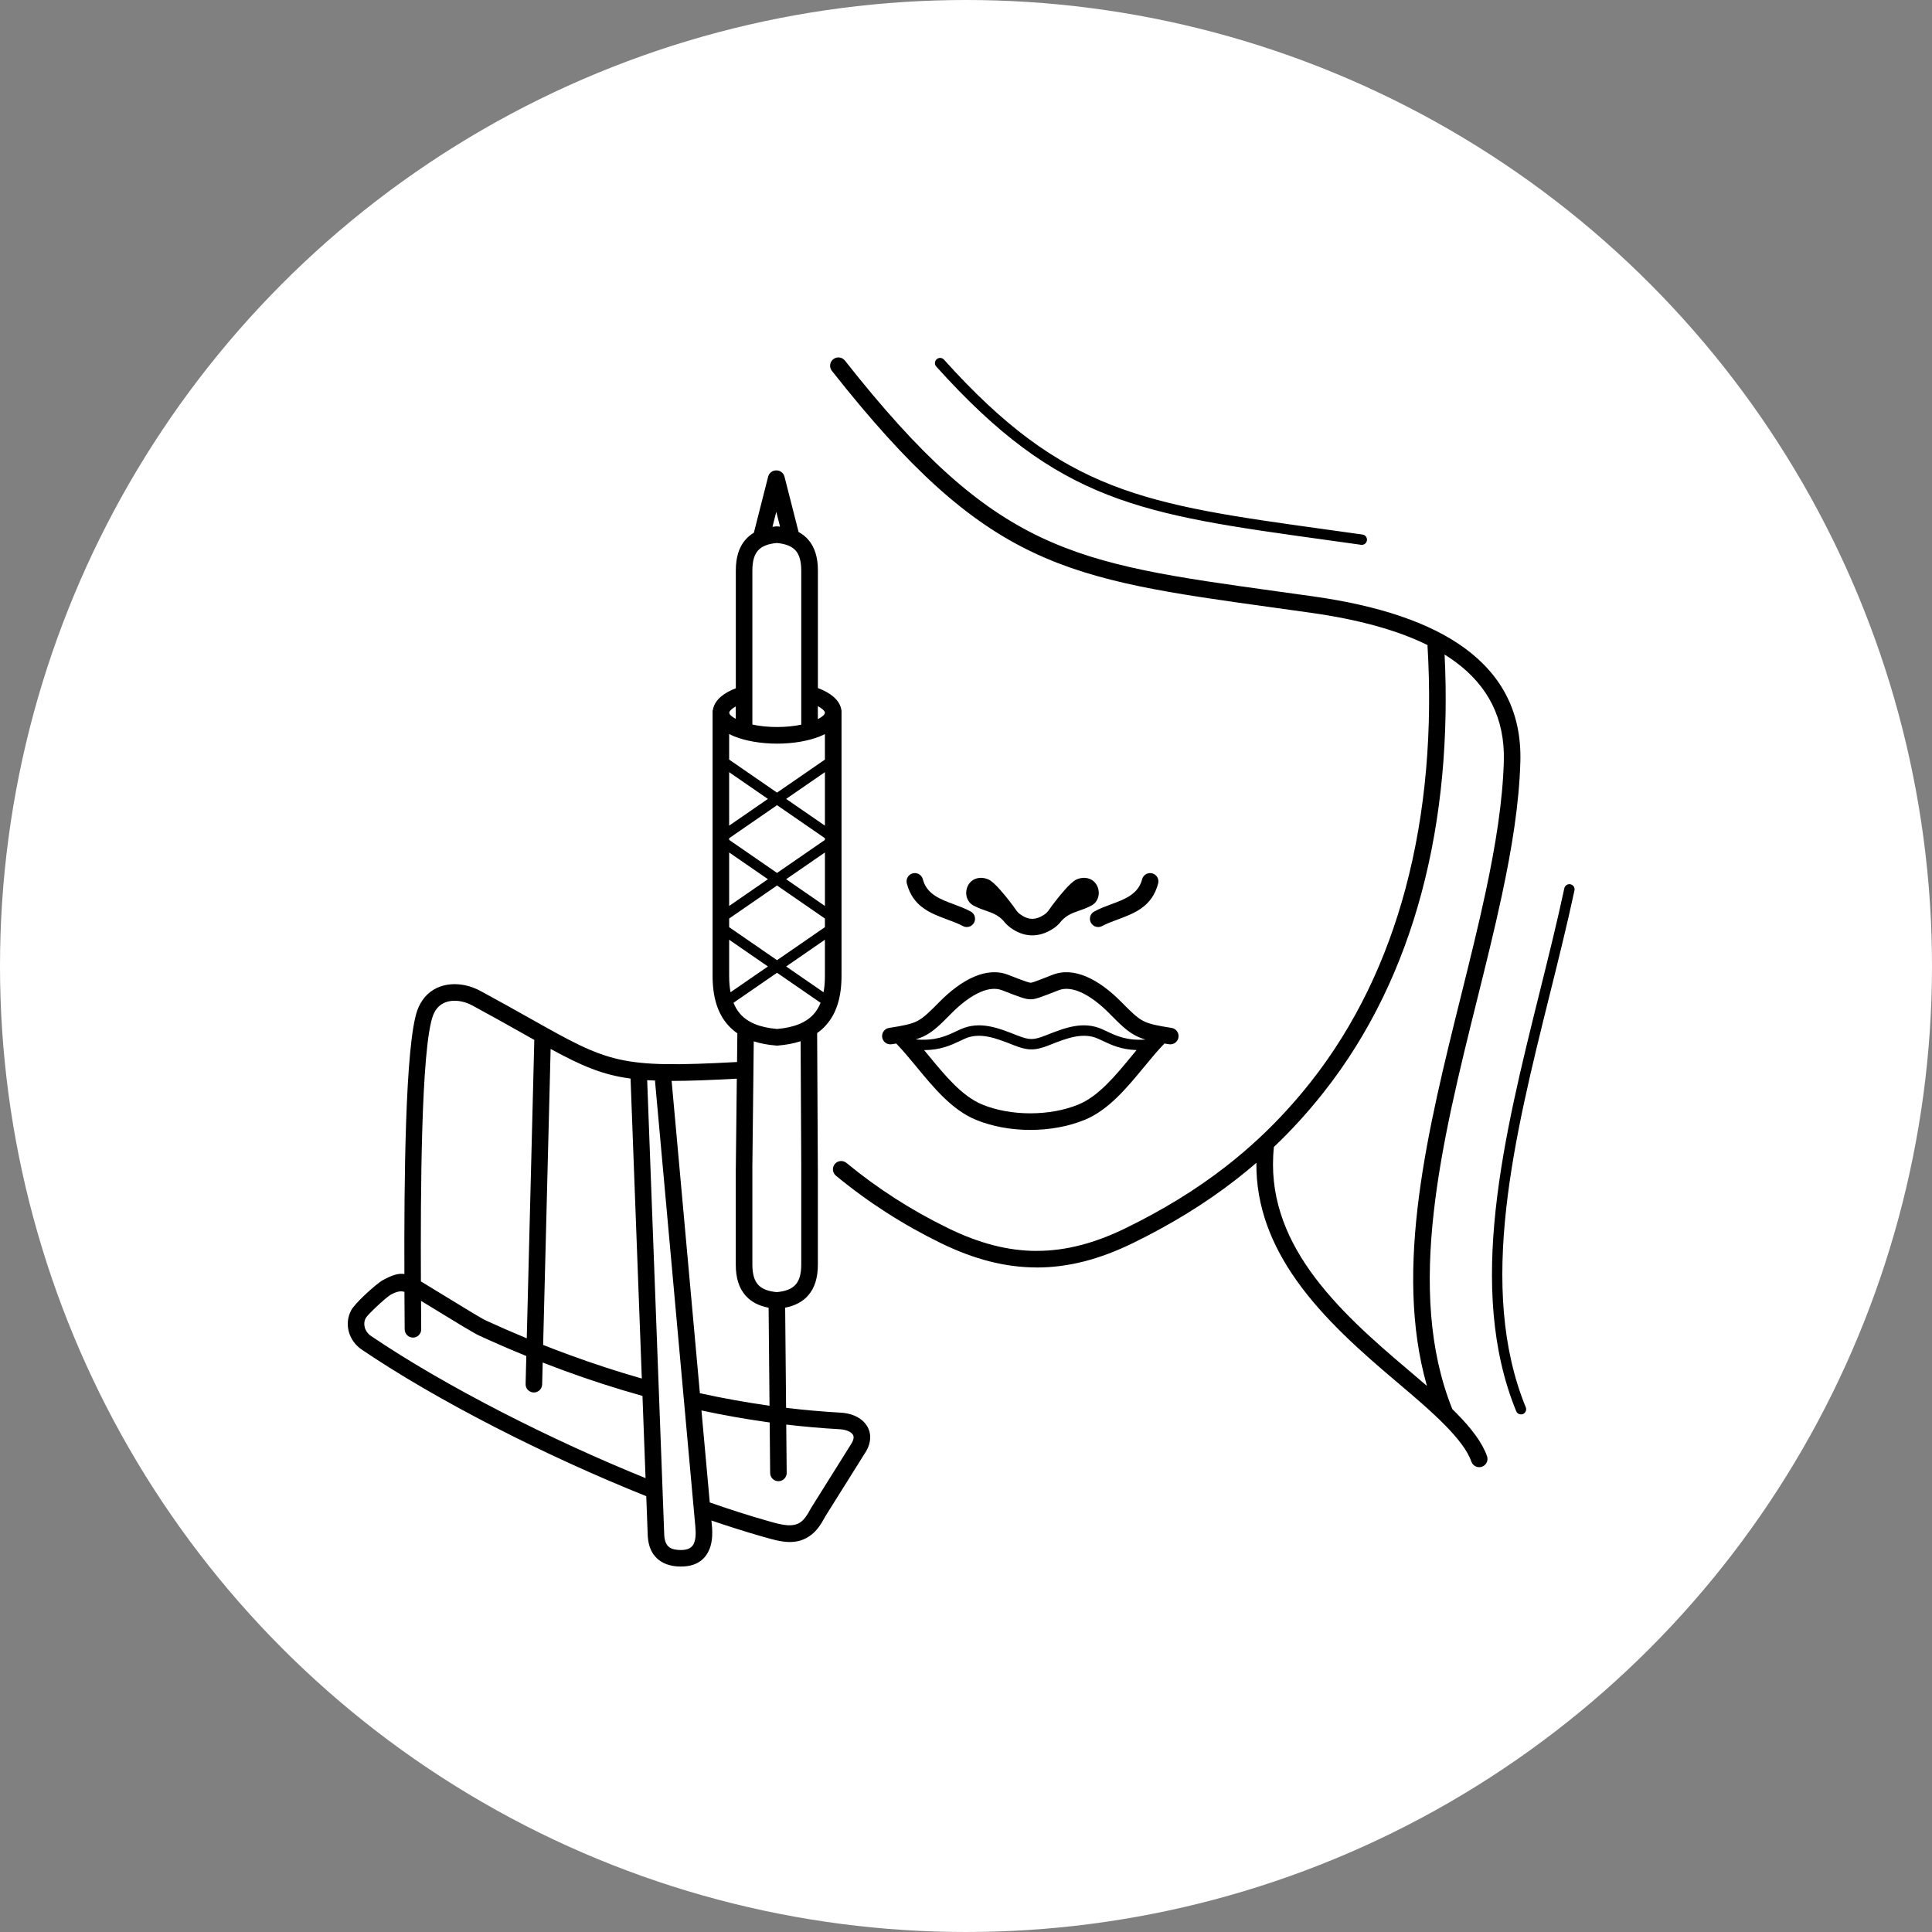 <?xml version="1.0" encoding="UTF-8"?> <svg xmlns="http://www.w3.org/2000/svg" width="200" height="200" viewBox="0 0 200 200" fill="none"><rect x="0" y="0" width="200" height="200" fill="#808080" stroke="none"/> <circle cx="100" cy="100" r="100" fill="white"></circle> <path d="M87.114 73.514V101.013C87.114 103.183 86.614 104.882 85.521 106.112C85.246 106.422 84.936 106.699 84.59 106.942L84.662 121.041L84.665 121.045V130.911C84.665 132.264 84.345 133.332 83.646 134.12C83.083 134.755 82.303 135.171 81.28 135.369L81.376 145.738C83.252 145.964 85.133 146.131 87.017 146.237C87.687 146.274 88.288 146.438 88.771 146.704C89.182 146.931 89.514 147.233 89.743 147.6C89.984 147.986 90.105 148.432 90.078 148.923C90.055 149.326 89.931 149.752 89.691 150.188L89.664 150.228L85.451 156.951C85.199 157.423 84.978 157.781 84.766 158.068C84.531 158.385 84.305 158.62 84.067 158.816C82.52 160.087 80.809 159.601 79.172 159.136L79.014 159.091C78.015 158.808 76.968 158.491 75.879 158.142C75.135 157.904 74.391 157.656 73.647 157.402L73.687 157.835H73.688C73.798 158.889 73.725 159.904 73.288 160.699C72.8 161.59 71.935 162.161 70.51 162.167C69.665 162.17 68.861 161.991 68.223 161.502L68.222 161.504C67.56 160.996 67.12 160.201 67.055 159.006V158.993L66.901 154.884C61.69 152.799 56.288 150.33 51.229 147.733C46.103 145.102 41.324 142.337 37.444 139.707C36.783 139.26 36.317 138.601 36.114 137.876C35.914 137.16 35.969 136.378 36.343 135.661C36.533 135.295 37.117 134.667 37.743 134.074C38.466 133.389 39.295 132.699 39.636 132.516C40.629 131.981 41.252 131.794 41.863 131.885C41.83 122.725 41.926 108.076 43.215 104.552C43.297 104.329 43.389 104.125 43.49 103.938C44.064 102.877 44.955 102.263 45.962 102.011C46.917 101.771 47.97 101.869 48.937 102.222C49.213 102.323 49.479 102.442 49.731 102.579C51.793 103.696 53.472 104.64 54.926 105.457C63.057 110.031 64.076 110.603 76.298 109.939L76.331 106.97C75.969 106.72 75.645 106.433 75.359 106.111C74.267 104.881 73.767 103.182 73.767 101.013V73.513H73.796C73.868 72.994 74.158 72.524 74.626 72.121C75.018 71.784 75.544 71.489 76.172 71.25V59.055C76.172 57.702 76.492 56.633 77.191 55.846C77.434 55.573 77.716 55.34 78.041 55.147L79.518 49.342C79.618 48.948 79.975 48.688 80.364 48.695C80.754 48.688 81.111 48.948 81.21 49.342L82.67 55.073C83.049 55.279 83.375 55.536 83.649 55.845C84.348 56.632 84.668 57.701 84.668 59.054V71.229C85.334 71.477 85.888 71.785 86.291 72.138C86.747 72.539 87.029 73.001 87.099 73.512H87.116L87.114 73.514ZM161.939 91.954C162 91.664 162.285 91.479 162.575 91.54C162.864 91.601 163.049 91.886 162.988 92.176C162.24 95.67 161.344 99.277 160.435 102.93C156.754 117.735 152.882 133.305 157.947 145.682C158.059 145.956 157.927 146.268 157.653 146.379C157.38 146.491 157.068 146.359 156.956 146.085C151.759 133.381 155.673 117.64 159.394 102.673C160.298 99.037 161.191 95.448 161.939 91.951V91.954ZM96.922 37.945C96.725 37.725 96.743 37.386 96.962 37.188C97.182 36.99 97.521 37.008 97.719 37.228C110.143 51.048 118.455 52.201 137.384 54.825C138.563 54.989 139.783 55.158 141.048 55.336C141.341 55.376 141.546 55.647 141.505 55.94C141.465 56.233 141.194 56.438 140.901 56.398C139.637 56.22 138.416 56.051 137.238 55.887C118.038 53.225 109.607 52.057 96.923 37.945L96.922 37.945ZM86.116 38.389C85.823 38.016 85.887 37.476 86.261 37.184C86.633 36.891 87.173 36.955 87.466 37.328C103.122 57.186 110.888 58.262 132.294 61.23C133.473 61.393 134.693 61.562 135.957 61.74C142.666 62.685 148.036 64.433 151.721 67.167C155.516 69.983 157.526 73.809 157.387 78.836C157.327 81.019 157.106 83.276 156.771 85.592C156.436 87.908 155.986 90.287 155.467 92.713C154.72 96.207 153.822 99.82 152.911 103.478C149.259 118.167 145.419 133.613 150.342 145.866C150.501 146.023 150.657 146.178 150.809 146.333C152.303 147.853 153.439 149.326 153.937 150.745C154.092 151.192 153.857 151.681 153.41 151.836C152.963 151.992 152.474 151.756 152.319 151.309C151.917 150.162 150.918 148.889 149.588 147.534C148.205 146.127 146.463 144.637 144.65 143.106C140.946 139.978 137.039 136.543 134.196 132.521C131.684 128.965 130.017 124.974 130.059 120.377C129.379 120.965 128.686 121.533 127.98 122.083C124.698 124.641 121.145 126.793 117.277 128.684C113.828 130.368 110.587 131.211 107.334 131.211V131.207C104.076 131.207 100.835 130.366 97.39 128.684C95.444 127.733 93.564 126.678 91.751 125.513C89.949 124.356 88.211 123.089 86.537 121.707C86.172 121.407 86.119 120.867 86.419 120.502C86.72 120.137 87.259 120.084 87.624 120.384C89.235 121.713 90.919 122.941 92.677 124.069C94.423 125.191 96.245 126.213 98.142 127.139C101.358 128.709 104.355 129.495 107.334 129.495V129.491C110.317 129.491 113.314 128.707 116.526 127.139C120.304 125.294 123.758 123.203 126.927 120.734C128.129 119.797 129.292 118.805 130.417 117.751C130.449 117.717 130.483 117.685 130.519 117.656C132.328 115.953 134.041 114.087 135.668 112.029C140.354 106.099 143.531 99.295 145.476 92.061C147.644 83.999 148.283 75.406 147.778 66.894C147.776 66.855 147.776 66.817 147.779 66.779C144.594 65.205 140.528 64.115 135.723 63.438C134.458 63.26 133.238 63.091 132.059 62.927C110.148 59.89 102.201 58.788 86.117 38.389L86.116 38.389ZM147.716 143.468C144.231 131.291 147.82 116.853 151.248 103.069C152.15 99.439 153.041 95.855 153.79 92.358C154.302 89.963 154.744 87.621 155.074 85.35C155.403 83.079 155.618 80.884 155.676 78.79C155.798 74.376 154.033 71.016 150.702 68.544C150.335 68.272 149.948 68.009 149.544 67.757C149.956 76.132 149.272 84.565 147.136 92.506C145.135 99.948 141.857 106.961 137.012 113.091C135.386 115.15 133.676 117.02 131.875 118.733C131.359 123.634 132.985 127.831 135.602 131.535C138.327 135.391 142.141 138.742 145.76 141.798C146.425 142.36 147.083 142.918 147.717 143.469L147.716 143.468ZM100.489 94.358C100.905 94.585 101.058 95.105 100.832 95.52C100.605 95.936 100.086 96.088 99.67 95.863C99.208 95.612 98.66 95.409 98.109 95.204C96.321 94.539 94.496 93.862 93.874 91.452C93.755 90.995 94.03 90.527 94.488 90.408C94.946 90.29 95.413 90.565 95.532 91.022C95.931 92.568 97.333 93.089 98.706 93.599C99.315 93.825 99.92 94.049 100.489 94.358L100.489 94.358ZM103.861 95.303C103.318 94.715 102.696 94.497 102.074 94.28C101.687 94.144 101.299 94.01 100.899 93.802C100.68 93.709 100.503 93.573 100.364 93.409C100.172 93.18 100.064 92.904 100.031 92.623C100.001 92.368 100.033 92.102 100.121 91.862C100.212 91.612 100.364 91.384 100.569 91.212C100.82 91.002 101.129 90.894 101.452 90.876C101.736 90.86 102.038 90.917 102.314 91.037C102.645 91.181 103.112 91.632 103.577 92.161C104.2 92.869 104.901 93.788 105.121 94.118C105.187 94.216 105.254 94.31 105.329 94.394C105.398 94.473 105.482 94.552 105.587 94.63C106.007 94.942 106.413 95.102 106.807 95.115C107.207 95.127 107.628 94.99 108.069 94.704C108.209 94.614 108.315 94.522 108.401 94.43C108.495 94.331 108.572 94.225 108.643 94.117C108.863 93.788 109.564 92.869 110.187 92.161C110.652 91.632 111.12 91.181 111.45 91.037C111.726 90.917 112.027 90.86 112.312 90.876C112.636 90.894 112.945 91.002 113.195 91.212C113.4 91.384 113.551 91.612 113.643 91.862C113.731 92.103 113.763 92.369 113.734 92.623C113.7 92.904 113.592 93.18 113.4 93.409C113.262 93.573 113.084 93.709 112.866 93.802C112.466 94.01 112.078 94.145 111.69 94.281C111.069 94.498 110.449 94.715 109.906 95.3C109.829 95.401 109.746 95.503 109.65 95.606C109.475 95.792 109.265 95.973 108.996 96.148C108.261 96.623 107.516 96.85 106.759 96.827C106.004 96.803 105.273 96.531 104.566 96.007C104.358 95.853 104.19 95.693 104.046 95.529C103.978 95.453 103.917 95.377 103.861 95.303L103.861 95.303ZM114.094 95.863C113.679 96.089 113.159 95.936 112.932 95.52C112.706 95.105 112.859 94.585 113.275 94.358C113.844 94.049 114.449 93.824 115.058 93.599C116.432 93.089 117.833 92.568 118.232 91.022C118.351 90.565 118.818 90.29 119.276 90.408C119.734 90.527 120.009 90.995 119.89 91.452C119.267 93.862 117.444 94.539 115.655 95.204C115.103 95.409 114.555 95.612 114.094 95.863L114.094 95.863ZM94.793 107.6C96.831 107.777 97.963 107.242 98.97 106.766C99.114 106.698 99.254 106.631 99.439 106.549C101.429 105.656 103.324 106.404 105.249 107.165L105.304 107.186C105.933 107.435 106.365 107.559 106.774 107.559C107.183 107.559 107.616 107.435 108.245 107.186L108.299 107.165C110.225 106.404 112.119 105.656 114.11 106.549C114.294 106.632 114.435 106.698 114.579 106.766C115.556 107.228 116.65 107.746 118.575 107.614C118.194 107.501 117.86 107.368 117.537 107.198C116.679 106.748 116.012 106.097 114.834 104.904C113.902 103.961 112.837 103.118 111.781 102.676C111.007 102.351 110.247 102.251 109.579 102.513C108.574 102.908 107.994 103.132 107.578 103.27C107.081 103.436 106.853 103.46 106.588 103.443C106.363 103.43 106.141 103.393 105.691 103.244C105.321 103.122 104.738 102.904 103.744 102.513C103.075 102.251 102.315 102.351 101.542 102.676C100.486 103.118 99.42 103.961 98.489 104.904C97.311 106.097 96.644 106.748 95.786 107.198C95.476 107.361 95.156 107.489 94.794 107.6H94.793ZM117.658 108.704C116.059 108.651 115.044 108.171 114.12 107.735C113.955 107.657 113.792 107.579 113.673 107.526C112.097 106.819 110.408 107.486 108.693 108.163L108.639 108.185C107.882 108.483 107.34 108.632 106.774 108.632C106.207 108.632 105.665 108.483 104.909 108.185L104.854 108.163C103.139 107.486 101.45 106.819 99.874 107.526C99.755 107.579 99.593 107.657 99.427 107.735C98.461 108.192 97.395 108.696 95.665 108.709C95.839 108.919 96.014 109.131 96.192 109.345C97.848 111.355 99.601 113.483 101.666 114.334C103.149 114.946 104.899 115.251 106.659 115.251C108.42 115.251 110.17 114.946 111.652 114.334C113.718 113.483 115.47 111.356 117.127 109.345C117.305 109.13 117.481 108.916 117.657 108.704H117.658ZM121.282 106.409C121.75 106.481 122.07 106.918 121.997 107.385C121.925 107.853 121.487 108.173 121.021 108.1C120.853 108.074 120.693 108.049 120.539 108.024C120.525 108.042 120.51 108.059 120.493 108.076C119.813 108.779 119.14 109.596 118.451 110.432C116.66 112.604 114.767 114.902 112.305 115.918C110.605 116.618 108.628 116.969 106.66 116.969C104.693 116.969 102.715 116.618 101.016 115.918C98.554 114.902 96.66 112.604 94.87 110.432C94.18 109.596 93.507 108.779 92.828 108.076C92.811 108.059 92.796 108.042 92.781 108.024C92.628 108.049 92.468 108.074 92.3 108.1C91.832 108.172 91.395 107.852 91.323 107.385C91.251 106.918 91.572 106.481 92.038 106.409C93.538 106.176 94.345 106.017 94.986 105.68C95.625 105.344 96.213 104.768 97.266 103.702C98.342 102.614 99.597 101.63 100.884 101.092C102.047 100.604 103.239 100.472 104.369 100.915C105.311 101.285 105.867 101.493 106.229 101.613C106.51 101.706 106.611 101.726 106.689 101.731C106.742 101.734 106.813 101.721 107.041 101.645C107.351 101.542 107.926 101.32 108.954 100.915C110.084 100.471 111.276 100.604 112.44 101.092C113.725 101.63 114.982 102.614 116.057 103.702C117.109 104.768 117.698 105.345 118.337 105.68C118.978 106.017 119.785 106.175 121.285 106.409L121.282 106.409ZM75.482 95.979L80.439 99.397L85.395 95.979V95.086L80.439 91.667L75.482 95.086V95.979ZM81.382 100.049L85.254 102.719C85.349 102.206 85.395 101.638 85.395 101.017V97.28L81.381 100.049L81.382 100.049ZM84.946 103.808L80.439 100.7L75.931 103.808C76.11 104.255 76.345 104.643 76.638 104.973C77.418 105.852 78.663 106.367 80.439 106.518C82.215 106.367 83.459 105.852 84.24 104.973C84.533 104.643 84.768 104.255 84.947 103.808H84.946ZM79.496 100.049L75.482 97.28V101.017C75.482 101.638 75.528 102.206 75.623 102.719L79.495 100.048L79.496 100.049ZM75.482 86.947L80.439 90.366L85.395 86.947V86.771L80.439 83.352L75.482 86.771V86.947ZM81.382 91.017L85.396 93.786V88.248L81.382 91.017ZM79.495 91.017L75.481 88.248V93.786L79.495 91.017ZM75.481 78.632L80.438 82.051L85.394 78.632V75.991C85.23 76.076 85.057 76.155 84.874 76.229C83.725 76.693 82.158 76.981 80.444 76.981C78.73 76.981 77.162 76.693 76.013 76.229C75.826 76.153 75.648 76.071 75.481 75.985L75.481 78.632ZM81.381 82.702L85.395 85.471V79.933L81.381 82.702ZM79.494 82.702L75.48 79.933V85.471L79.494 82.702ZM56.123 143.313C56.112 143.786 55.719 144.16 55.247 144.149C54.774 144.138 54.4 143.745 54.41 143.273L54.484 140.375C52.849 139.709 51.22 139.002 49.597 138.256C49.028 137.995 47.091 136.809 45.238 135.674C44.703 135.347 44.176 135.024 43.585 134.665C43.588 135.166 43.591 135.638 43.594 136.072C43.597 136.649 43.601 137.164 43.604 137.607C43.606 138.08 43.224 138.465 42.751 138.467C42.278 138.469 41.894 138.086 41.892 137.614C41.889 137.171 41.885 136.656 41.882 136.079C41.877 135.382 41.872 134.592 41.867 133.733C41.443 133.613 41.066 133.696 40.444 134.03C40.221 134.15 39.55 134.724 38.921 135.32C38.406 135.808 37.95 136.276 37.856 136.457C37.695 136.765 37.674 137.106 37.763 137.423C37.859 137.766 38.082 138.079 38.4 138.295C42.222 140.886 46.938 143.613 52.004 146.213C56.79 148.67 61.884 151.011 66.828 153.015L66.508 144.503C63.738 143.729 61.003 142.843 58.306 141.854C57.596 141.594 56.888 141.326 56.18 141.05L56.123 143.313ZM54.53 138.541L55.311 107.651C54.919 107.43 54.509 107.2 54.08 106.959C52.601 106.127 50.894 105.166 48.913 104.094C48.727 103.994 48.537 103.907 48.347 103.838C47.687 103.596 46.988 103.526 46.373 103.68C45.811 103.821 45.315 104.163 44.994 104.755C44.928 104.877 44.87 105.005 44.821 105.14C43.586 108.513 43.531 123.669 43.572 132.653C43.697 132.728 43.828 132.807 43.967 132.892L44.044 132.938C44.505 133.216 45.31 133.709 46.129 134.211C47.947 135.325 49.848 136.489 50.306 136.7C51.703 137.341 53.11 137.955 54.528 138.541L54.53 138.541ZM57.001 108.585L56.226 139.227C57.112 139.577 58.003 139.916 58.897 140.244C61.406 141.165 63.922 141.987 66.441 142.706L65.275 111.655C62.335 111.258 60.206 110.331 57.002 108.586L57.001 108.585ZM66.996 111.821L68.763 158.923H68.764C68.799 159.552 68.984 159.935 69.259 160.145V160.149C69.556 160.378 70.002 160.461 70.5 160.459C71.195 160.456 71.588 160.23 71.781 159.878C72.027 159.43 72.056 158.755 71.979 158.013V158.003L67.805 111.881L67.953 111.867C67.622 111.855 67.305 111.839 66.996 111.819L66.996 111.821ZM69.526 111.894L72.452 144.223C74.802 144.739 77.168 145.168 79.548 145.504L79.661 145.52L79.566 135.376C78.536 135.179 77.752 134.762 77.186 134.124C76.487 133.338 76.167 132.268 76.167 130.915V120.994L76.171 120.988L76.274 111.663C73.552 111.811 71.365 111.898 69.526 111.896L69.526 111.894ZM77.996 110.719C77.998 110.751 77.997 110.782 77.996 110.813L77.882 120.994H77.886V130.915C77.886 131.841 78.068 132.532 78.469 132.982C78.856 133.418 79.494 133.678 80.415 133.761C81.338 133.678 81.975 133.418 82.362 132.982C82.761 132.532 82.945 131.841 82.945 130.915V121.049H82.948L82.88 107.786C82.18 108.017 81.39 108.167 80.503 108.237L80.436 108.242L80.369 108.237C79.497 108.168 78.719 108.021 78.028 107.798L77.996 110.719L77.996 110.719ZM73.475 155.531C74.487 155.886 75.464 156.215 76.401 156.515C77.436 156.847 78.462 157.157 79.475 157.444L79.633 157.489C80.852 157.835 82.126 158.198 82.977 157.498C83.109 157.389 83.241 157.251 83.387 157.053C83.554 156.827 83.734 156.533 83.945 156.137L83.976 156.086L88.185 149.367L88.184 149.366C88.298 149.161 88.354 148.983 88.363 148.833C88.371 148.711 88.342 148.602 88.284 148.51C88.214 148.398 88.098 148.297 87.943 148.213C87.679 148.067 87.329 147.976 86.921 147.953C85.072 147.849 83.228 147.688 81.391 147.471L81.438 152.471C81.441 152.944 81.061 153.33 80.588 153.334C80.115 153.337 79.729 152.957 79.726 152.484L79.677 147.252C79.556 147.235 79.435 147.218 79.314 147.201C77.075 146.886 74.841 146.487 72.614 146.011L73.475 155.531L73.475 155.531ZM79.966 54.533C80.09 54.517 80.217 54.503 80.348 54.493L80.415 54.488L80.483 54.493C80.573 54.501 80.663 54.51 80.751 54.52L80.36 52.984L79.966 54.533H79.966ZM76.166 73.13C76 73.222 75.858 73.318 75.742 73.419C75.582 73.556 75.492 73.678 75.492 73.77C75.492 73.966 75.74 74.191 76.166 74.413V73.13ZM77.885 75.005C78.639 75.169 79.51 75.261 80.442 75.261C81.351 75.261 82.203 75.173 82.945 75.017V59.057C82.945 58.131 82.762 57.439 82.362 56.99C81.974 56.553 81.337 56.294 80.415 56.211C79.492 56.294 78.856 56.553 78.468 56.99C78.069 57.439 77.886 58.131 77.886 59.057V75.005L77.885 75.005ZM84.663 74.441C85.122 74.21 85.392 73.975 85.392 73.77C85.392 73.68 85.308 73.564 85.157 73.431C85.025 73.316 84.859 73.205 84.663 73.1L84.663 74.441Z" fill="black"></path> </svg> 